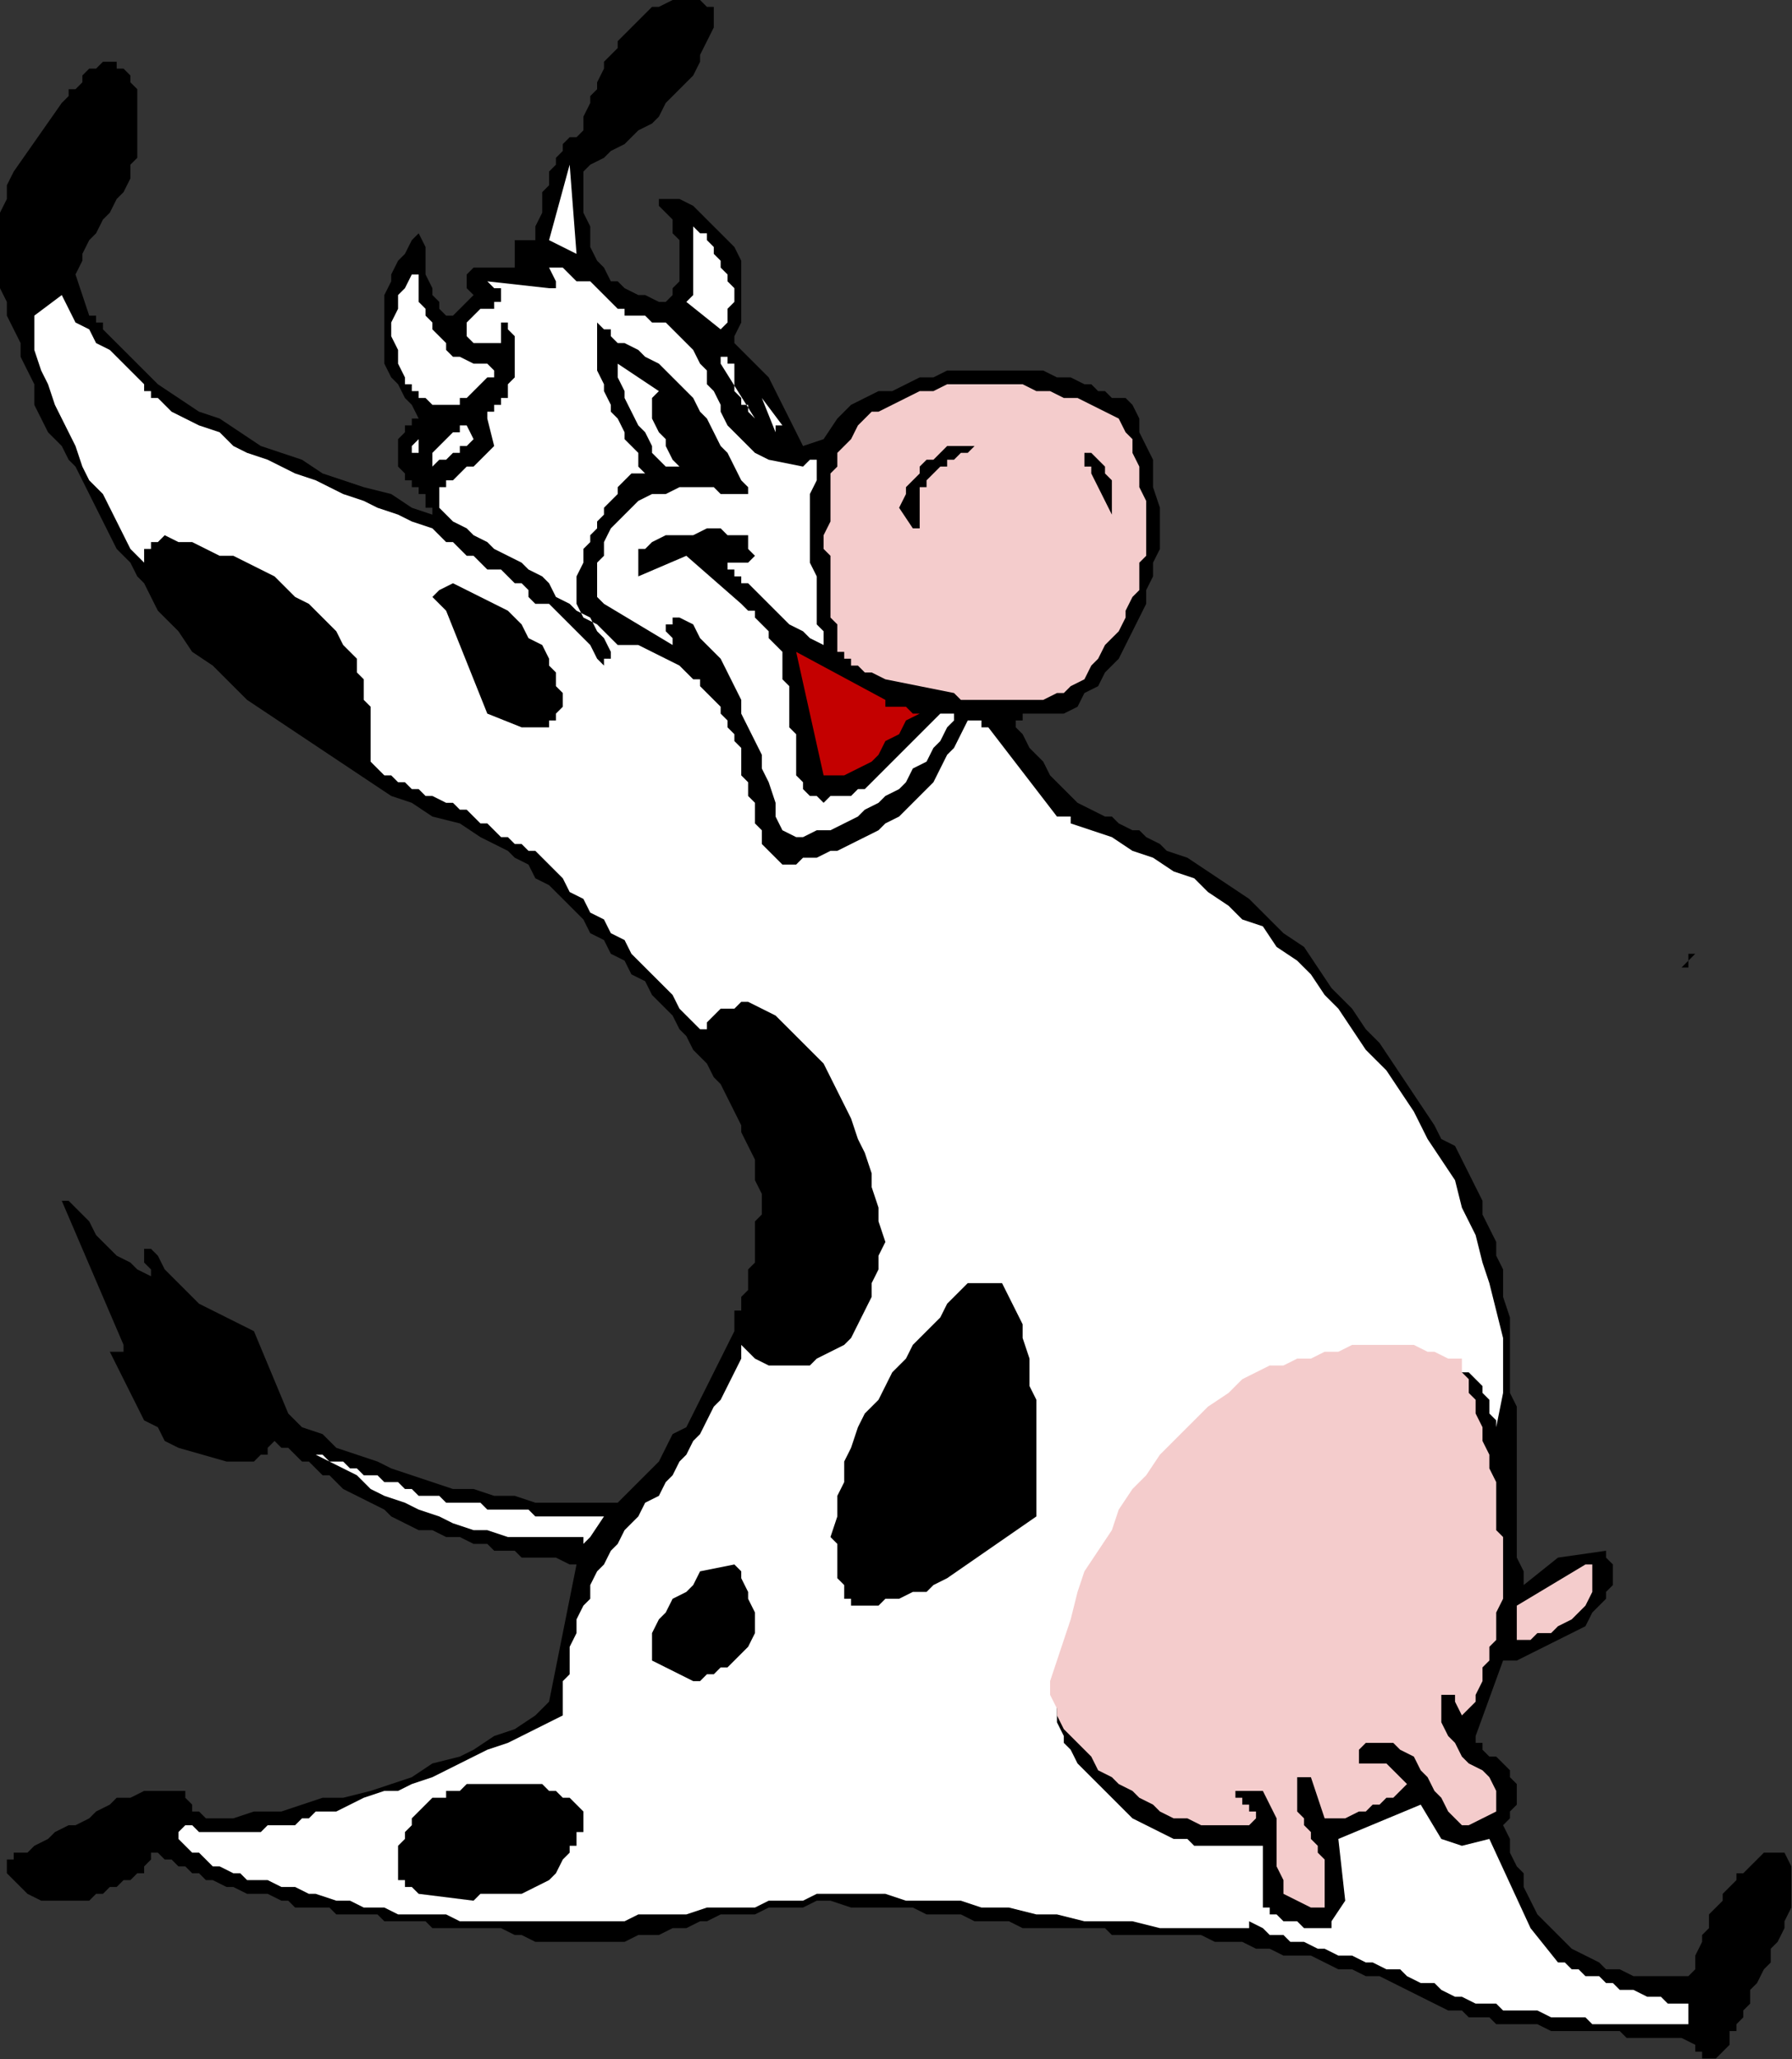 <?xml version="1.0" encoding="UTF-8" standalone="no"?>
<svg
   xmlns:dc="http://purl.org/dc/elements/1.1/"
   xmlns:cc="http://creativecommons.org/ns#"
   xmlns:rdf="http://www.w3.org/1999/02/22-rdf-syntax-ns#"
   xmlns:svg="http://www.w3.org/2000/svg"
   xmlns="http://www.w3.org/2000/svg"
   xmlns:sodipodi="http://sodipodi.sourceforge.net/DTD/sodipodi-0.dtd"
   xmlns:inkscape="http://www.inkscape.org/namespaces/inkscape"
   version="1.0"
   width="69.088mm"
   height="79.375mm"
   id="svg73"
   sodipodi:docname="FSA05412.WMF">
  <rect width="100%" height="100%" fill="#333333" stroke="none"/>
  <sodipodi:namedview
     pagecolor="#ffffff"
     bordercolor="#666666"
     borderopacity="1"
     objecttolerance="10"
     gridtolerance="10"
     guidetolerance="10"
     inkscape:pageopacity="0"
     inkscape:pageshadow="2"
     inkscape:window-width="640"
     inkscape:window-height="480"
     id="namedview75" />
  <defs
     id="defs3">
    <pattern
       id="WMFhbasepattern"
       patternUnits="userSpaceOnUse"
       width="6"
       height="6"
       x="0"
       y="0" />
  </defs>
  <path
     style="fill:#000000;fill-rule:evenodd;fill-opacity:1;stroke:none;"
     d="  M 250.023,299.904   L 251.023,298.904   L 251.023,298.904   L 252.023,297.905   L 252.023,296.905   L 252.023,295.905   L 253.023,295.905   L 253.023,294.906   L 254.023,293.906   L 254.023,292.906   L 255.023,291.907   L 255.023,289.907   L 256.024,288.908   L 257.024,286.908   L 258.024,285.908   L 258.024,283.909   L 259.024,282.909   L 260.024,280.91   L 260.024,279.91   L 261.024,277.911   L 261.024,276.911   L 261.024,274.912   L 261.024,272.913   L 261.024,271.913   L 260.024,269.914   L 260.024,269.914   L 259.024,269.914   L 259.024,269.914   L 258.024,269.914   L 258.024,269.914   L 257.024,269.914   L 257.024,269.914   L 256.024,270.913   L 255.023,271.913   L 254.023,272.913   L 253.023,272.913   L 253.023,273.912   L 252.023,274.912   L 251.023,275.912   L 251.023,276.911   L 250.023,277.911   L 249.023,278.911   L 249.023,279.91   L 249.023,280.91   L 248.023,281.91   L 248.023,282.909   L 247.023,284.909   L 247.023,285.908   L 247.023,286.908   L 246.023,287.908   L 245.023,287.908   L 244.022,287.908   L 243.022,287.908   L 242.022,287.908   L 241.022,287.908   L 239.022,287.908   L 238.022,287.908   L 236.022,286.908   L 234.022,286.908   L 233.021,285.908   L 231.021,284.909   L 229.021,283.909   L 228.021,282.909   L 227.021,281.91   L 225.021,279.91   L 224.021,278.911   L 223.021,276.911   L 222.02,274.912   L 222.02,272.913   L 221.02,271.913   L 220.02,269.914   L 220.02,267.914   L 219.02,265.915   L 220.02,264.915   L 220.02,263.916   L 220.02,263.916   L 221.02,262.916   L 221.02,261.916   L 221.02,260.916   L 221.02,259.917   L 220.02,258.917   L 220.02,257.917   L 219.02,256.918   L 218.02,255.918   L 217.02,255.918   L 216.02,254.918   L 216.02,253.919   L 215.02,253.919   L 215.02,252.919   L 219.02,241.923   L 221.02,241.923   L 223.021,240.923   L 225.021,239.923   L 227.021,238.924   L 229.021,237.924   L 231.021,236.924   L 232.021,234.925   L 234.022,232.925   L 234.022,231.926   L 235.022,230.926   L 235.022,229.926   L 235.022,228.927   L 235.022,227.927   L 234.022,226.927   L 234.022,226.927   L 234.022,225.928   L 227.021,226.927   L 222.02,230.926   L 222.02,228.927   L 221.02,226.927   L 221.02,224.928   L 221.02,222.929   L 221.02,220.929   L 221.02,217.93   L 221.02,215.931   L 221.02,213.932   L 221.02,211.932   L 221.02,208.933   L 221.02,206.934   L 221.02,204.934   L 220.02,202.935   L 220.02,199.936   L 220.02,197.937   L 220.02,195.937   L 220.02,193.938   L 220.02,191.939   L 219.02,188.94   L 219.02,186.94   L 219.02,184.941   L 218.02,182.941   L 218.02,180.942   L 217.02,178.943   L 216.02,176.943   L 216.02,174.944   L 215.02,172.945   L 214.02,170.945   L 213.02,168.946   L 212.019,166.947   L 210.019,165.947   L 209.019,163.948   L 207.019,160.948   L 205.019,157.949   L 203.019,154.95   L 201.018,151.951   L 199.018,149.952   L 197.018,146.953   L 194.018,143.954   L 192.018,140.955   L 190.017,137.956   L 187.017,135.956   L 184.017,132.957   L 182.017,130.958   L 179.016,128.959   L 176.016,126.959   L 173.016,124.96   L 170.016,123.96   L 169.016,122.961   L 167.015,121.961   L 166.015,120.961   L 165.015,120.961   L 163.015,119.962   L 162.015,118.962   L 161.015,118.962   L 159.015,117.962   L 157.014,116.963   L 156.014,115.963   L 154.014,113.964   L 153.014,112.964   L 152.014,110.964   L 150.014,108.965   L 149.014,106.966   L 148.014,105.966   L 148.014,104.966   L 148.014,104.966   L 149.014,104.966   L 149.014,103.967   L 150.014,103.967   L 151.014,103.967   L 152.014,103.967   L 152.014,103.967   L 155.014,103.967   L 157.014,102.967   L 158.015,100.968   L 160.015,99.968   L 161.015,97.969   L 163.015,95.969   L 164.015,93.97   L 165.015,91.971   L 166.015,89.971   L 167.015,87.972   L 167.015,85.972   L 168.015,83.973   L 168.015,81.974   L 169.016,79.974   L 169.016,77.975   L 169.016,75.976   L 169.016,73.976   L 168.015,70.977   L 168.015,68.978   L 168.015,66.979   L 167.015,64.979   L 166.015,62.98   L 166.015,60.98   L 165.015,58.981   L 164.015,57.981   L 163.015,57.981   L 162.015,57.981   L 161.015,56.982   L 160.015,56.982   L 159.015,55.982   L 158.015,55.982   L 156.014,54.982   L 154.014,54.982   L 152.014,53.983   L 150.014,53.983   L 147.014,53.983   L 145.013,53.983   L 143.013,53.983   L 140.013,53.983   L 138.013,53.983   L 136.013,54.982   L 134.012,54.982   L 132.012,55.982   L 130.012,56.982   L 128.012,56.982   L 126.012,57.981   L 124.011,58.981   L 122.011,60.98   L 120.011,63.98   L 117.011,64.979   L 116.011,62.98   L 115.011,60.98   L 114.01,58.981   L 113.01,56.982   L 112.01,54.982   L 110.01,52.983   L 109.01,51.983   L 107.01,49.984   L 107.01,48.984   L 108.01,46.985   L 108.01,45.985   L 108.01,43.986   L 108.01,42.986   L 108.01,40.987   L 108.01,38.988   L 108.01,37.988   L 107.01,35.988   L 106.01,34.989   L 105.01,33.989   L 103.009,31.99   L 102.009,30.99   L 101.009,29.99   L 99.009,28.991   L 98.009,28.991   L 98.009,28.991   L 97.009,28.991   L 97.009,28.991   L 96.009,28.991   L 96.009,28.991   L 96.009,28.991   L 96.009,28.991   L 96.009,29.99   L 97.009,30.99   L 98.009,31.99   L 98.009,33.989   L 99.009,34.989   L 99.009,36.988   L 99.009,37.988   L 99.009,39.987   L 99.009,40.987   L 98.009,41.987   L 98.009,42.986   L 98.009,42.986   L 97.009,43.986   L 96.009,43.986   L 94.009,42.986   L 93.009,42.986   L 91.008,41.987   L 90.008,40.987   L 89.008,40.987   L 88.008,38.988   L 87.008,37.988   L 86.008,35.988   L 86.008,34.989   L 86.008,32.989   L 85.008,30.99   L 85.008,29.99   L 85.008,27.991   L 85.008,26.991   L 85.008,24.992   L 86.008,23.992   L 88.008,22.993   L 89.008,21.993   L 91.008,20.993   L 92.008,19.994   L 93.009,18.994   L 95.009,17.994   L 96.009,16.995   L 97.009,14.995   L 98.009,13.996   L 100.009,11.996   L 101.009,10.996   L 102.009,8.997   L 102.009,7.997   L 103.009,5.998   L 104.01,3.999   L 104.01,2.999   L 104.01,2.999   L 104.01,1.999   L 104.01,1   L 103.009,1   L 102.009,0   L 101.009,0   L 100.009,0   L 99.009,0   L 98.009,0   L 96.009,1   L 95.009,1   L 94.009,1.999   L 93.009,2.999   L 92.008,3.999   L 91.008,4.998   L 90.008,5.998   L 90.008,6.998   L 89.008,7.997   L 88.008,8.997   L 88.008,9.997   L 87.008,11.996   L 87.008,12.996   L 86.008,13.996   L 86.008,14.995   L 85.008,16.995   L 85.008,17.994   L 85.008,18.994   L 84.008,19.994   L 83.008,19.994   L 82.008,20.993   L 82.008,21.993   L 81.007,22.993   L 81.007,23.992   L 80.007,24.992   L 80.007,25.992   L 80.007,26.991   L 79.007,27.991   L 79.007,28.991   L 79.007,29.99   L 79.007,30.99   L 78.007,32.989   L 78.007,33.989   L 78.007,34.989   L 75.007,34.989   L 75.007,34.989   L 75.007,35.988   L 75.007,36.988   L 75.007,37.988   L 75.007,37.988   L 75.007,38.988   L 74.007,38.988   L 74.007,38.988   L 73.007,38.988   L 73.007,38.988   L 72.007,38.988   L 71.007,38.988   L 70.006,38.988   L 70.006,38.988   L 69.006,38.988   L 69.006,38.988   L 68.006,39.987   L 68.006,39.987   L 68.006,39.987   L 68.006,40.987   L 68.006,40.987   L 68.006,41.987   L 68.006,41.987   L 69.006,42.986   L 68.006,43.986   L 68.006,43.986   L 68.006,43.986   L 67.006,44.986   L 67.006,44.986   L 66.006,45.985   L 65.006,45.985   L 65.006,45.985   L 64.006,44.986   L 64.006,43.986   L 63.006,42.986   L 63.006,41.987   L 62.006,39.987   L 62.006,38.988   L 62.006,37.988   L 62.006,35.988   L 61.006,33.989   L 60.006,34.989   L 59.005,36.988   L 58.005,37.988   L 57.005,39.987   L 57.005,40.987   L 56.005,42.986   L 56.005,44.986   L 56.005,46.985   L 56.005,48.984   L 56.005,50.984   L 56.005,52.983   L 57.005,54.982   L 58.005,55.982   L 59.005,57.981   L 60.006,58.981   L 61.006,60.98   L 60.006,60.98   L 60.006,61.98   L 59.005,61.98   L 59.005,62.98   L 58.005,63.98   L 58.005,64.979   L 58.005,64.979   L 58.005,66.979   L 58.005,66.979   L 58.005,67.978   L 59.005,68.978   L 59.005,69.978   L 60.006,69.978   L 60.006,70.977   L 61.006,70.977   L 61.006,71.977   L 61.006,71.977   L 62.006,71.977   L 62.006,72.977   L 62.006,72.977   L 62.006,72.977   L 62.006,73.976   L 63.006,73.976   L 63.006,74.976   L 60.006,73.976   L 57.005,71.977   L 53.005,70.977   L 50.005,69.978   L 47.004,68.978   L 44.004,66.979   L 41.004,65.979   L 38.003,64.979   L 35.003,62.98   L 32.003,60.98   L 29.003,59.981   L 26.002,57.981   L 23.002,55.982   L 21.002,53.983   L 18.002,50.984   L 16.001,48.984   L 15.001,47.985   L 15.001,47.985   L 15.001,46.985   L 15.001,46.985   L 14.001,46.985   L 14.001,45.985   L 14.001,45.985   L 13.001,45.985   L 11.001,39.987   L 12.001,37.988   L 12.001,36.988   L 13.001,34.989   L 14.001,33.989   L 15.001,31.99   L 16.001,30.99   L 17.002,28.991   L 18.002,27.991   L 19.002,25.992   L 19.002,23.992   L 20.002,22.993   L 20.002,20.993   L 20.002,18.994   L 20.002,16.995   L 20.002,14.995   L 20.002,12.996   L 20.002,12.996   L 19.002,11.996   L 19.002,11.996   L 19.002,10.996   L 19.002,10.996   L 18.002,9.997   L 18.002,9.997   L 17.002,9.997   L 17.002,8.997   L 16.001,8.997   L 15.001,8.997   L 15.001,8.997   L 14.001,9.997   L 13.001,9.997   L 12.001,10.996   L 12.001,11.996   L 11.001,12.996   L 10.001,12.996   L 10.001,13.996   L 9.001,14.995   L 2,24.992   L 1,26.991   L 1,28.991   L 0,30.99   L 0,32.989   L 0,34.989   L 0,37.988   L 0,39.987   L 0,41.987   L 1,43.986   L 1,45.985   L 2,47.985   L 3,49.984   L 3,51.983   L 4,53.983   L 5,55.982   L 5,58.981   L 6.001,60.98   L 7.001,62.98   L 9.001,64.979   L 10.001,66.979   L 11.001,67.978   L 12.001,69.978   L 13.001,71.977   L 14.001,73.976   L 15.001,75.976   L 16.001,77.975   L 17.002,79.974   L 19.002,81.974   L 20.002,83.973   L 21.002,84.973   L 22.002,86.972   L 23.002,88.972   L 26.002,91.971   L 28.003,94.97   L 31.003,96.969   L 34.003,99.968   L 36.003,101.967   L 39.004,103.967   L 42.004,105.966   L 45.004,107.965   L 48.004,109.965   L 51.005,111.964   L 54.005,113.964   L 57.005,115.963   L 60.006,116.963   L 63.006,118.962   L 67.006,119.962   L 70.006,121.961   L 72.007,122.961   L 74.007,123.96   L 75.007,124.96   L 77.007,125.96   L 78.007,127.959   L 80.007,128.959   L 82.008,130.958   L 83.008,131.958   L 85.008,133.957   L 86.008,135.956   L 88.008,136.956   L 89.008,138.956   L 91.008,139.955   L 92.008,141.955   L 94.009,142.954   L 95.009,144.954   L 96.009,145.953   L 98.009,147.953   L 99.009,149.952   L 100.009,150.952   L 101.009,152.951   L 103.009,154.95   L 104.01,156.95   L 105.01,157.949   L 106.01,159.949   L 107.01,161.948   L 108.01,163.948   L 108.01,164.947   L 109.01,166.947   L 110.01,168.946   L 110.01,171.945   L 111.01,173.944   L 111.01,174.944   L 111.01,175.944   L 111.01,176.943   L 110.01,177.943   L 110.01,178.943   L 110.01,179.942   L 110.01,180.942   L 110.01,181.942   L 110.01,182.941   L 110.01,183.941   L 109.01,184.941   L 109.01,185.94   L 109.01,186.94   L 109.01,187.94   L 108.01,188.94   L 108.01,189.939   L 108.01,190.939   L 108.01,190.939   L 107.01,190.939   L 107.01,190.939   L 107.01,193.938   L 100.009,207.933   L 98.009,208.933   L 97.009,210.932   L 96.009,212.932   L 95.009,213.932   L 93.009,215.931   L 91.008,217.93   L 90.008,218.93   L 87.008,218.93   L 84.008,218.93   L 81.007,218.93   L 78.007,218.93   L 75.007,217.93   L 72.007,217.93   L 69.006,216.931   L 66.006,216.931   L 63.006,215.931   L 60.006,214.931   L 57.005,213.932   L 55.005,212.932   L 52.005,211.932   L 49.005,210.932   L 47.004,208.933   L 44.004,207.933   L 42.004,205.934   L 37.003,193.938   L 35.003,192.938   L 33.003,191.939   L 31.003,190.939   L 29.003,189.939   L 27.002,187.94   L 26.002,186.94   L 24.002,184.941   L 23.002,182.941   L 23.002,182.941   L 22.002,181.942   L 22.002,181.942   L 22.002,181.942   L 21.002,181.942   L 21.002,182.941   L 21.002,182.941   L 21.002,183.941   L 21.002,183.941   L 22.002,184.941   L 22.002,184.941   L 22.002,185.94   L 20.002,184.941   L 19.002,183.941   L 17.002,182.941   L 15.001,180.942   L 14.001,179.942   L 13.001,177.943   L 11.001,175.944   L 10.001,174.944   L 10.001,174.944   L 9.001,174.944   L 9.001,174.944   L 9.001,174.944   L 18.002,195.937   L 18.002,195.937   L 18.002,196.937   L 17.002,196.937   L 16.001,196.937   L 17.002,198.936   L 18.002,200.936   L 19.002,202.935   L 20.002,204.934   L 21.002,206.934   L 23.002,207.933   L 24.002,209.933   L 26.002,210.932   L 33.003,212.932   L 37.003,212.932   L 38.003,211.932   L 39.004,211.932   L 39.004,210.932   L 40.004,209.933   L 41.004,210.932   L 42.004,210.932   L 43.004,211.932   L 44.004,212.932   L 45.004,212.932   L 46.004,213.932   L 47.004,214.931   L 48.004,214.931   L 50.005,216.931   L 52.005,217.93   L 54.005,218.93   L 56.005,219.93   L 57.005,220.929   L 59.005,221.929   L 61.006,222.929   L 63.006,222.929   L 65.006,223.928   L 66.006,223.928   L 67.006,223.928   L 69.006,224.928   L 70.006,224.928   L 71.007,224.928   L 72.007,225.928   L 74.007,225.928   L 75.007,225.928   L 76.007,226.927   L 77.007,226.927   L 79.007,226.927   L 80.007,226.927   L 81.007,226.927   L 83.008,227.927   L 84.008,227.927   L 80.007,247.921   L 78.007,249.92   L 75.007,251.919   L 72.007,252.919   L 69.006,254.918   L 67.006,255.918   L 63.006,256.918   L 60.006,258.917   L 57.005,259.917   L 54.005,260.916   L 50.005,261.916   L 47.004,261.916   L 44.004,262.916   L 41.004,263.916   L 37.003,263.916   L 34.003,264.915   L 31.003,264.915   L 30.003,264.915   L 29.003,263.916   L 29.003,263.916   L 28.003,263.916   L 28.003,263.916   L 28.003,262.916   L 28.003,262.916   L 28.003,262.916   L 27.002,261.916   L 27.002,261.916   L 27.002,260.916   L 27.002,260.916   L 25.002,260.916   L 24.002,260.916   L 22.002,260.916   L 21.002,260.916   L 19.002,261.916   L 17.002,261.916   L 16.001,262.916   L 14.001,263.916   L 13.001,264.915   L 11.001,265.915   L 10.001,265.915   L 8.001,266.915   L 7.001,267.914   L 5,268.914   L 4,269.914   L 2,269.914   L 2,270.913   L 1,270.913   L 1,271.913   L 1,272.913   L 2,273.912   L 3,274.912   L 4,275.912   L 6.001,276.911   L 7.001,276.911   L 9.001,276.911   L 11.001,276.911   L 13.001,276.911   L 14.001,275.912   L 15.001,275.912   L 16.001,274.912   L 17.002,274.912   L 18.002,273.912   L 19.002,273.912   L 20.002,272.913   L 21.002,272.913   L 21.002,271.913   L 21.002,271.913   L 22.002,270.913   L 22.002,270.913   L 22.002,270.913   L 22.002,269.914   L 23.002,269.914   L 23.002,269.914   L 24.002,270.913   L 25.002,270.913   L 26.002,271.913   L 27.002,271.913   L 28.003,272.913   L 29.003,272.913   L 30.003,273.912   L 31.003,273.912   L 33.003,274.912   L 34.003,274.912   L 36.003,275.912   L 38.003,275.912   L 39.004,275.912   L 41.004,276.911   L 42.004,276.911   L 43.004,277.911   L 45.004,277.911   L 46.004,277.911   L 47.004,277.911   L 48.004,277.911   L 49.005,278.911   L 51.005,278.911   L 52.005,278.911   L 53.005,278.911   L 54.005,278.911   L 55.005,278.911   L 56.005,279.91   L 57.005,279.91   L 58.005,279.91   L 60.006,279.91   L 60.006,279.91   L 62.006,279.91   L 63.006,280.91   L 65.006,280.91   L 67.006,280.91   L 69.006,280.91   L 71.007,280.91   L 73.007,280.91   L 75.007,281.91   L 76.007,281.91   L 78.007,282.909   L 80.007,282.909   L 82.008,282.909   L 84.008,282.909   L 85.008,282.909   L 87.008,282.909   L 89.008,282.909   L 91.008,282.909   L 93.009,281.91   L 94.009,281.91   L 96.009,281.91   L 98.009,280.91   L 100.009,280.91   L 102.009,279.91   L 103.009,279.91   L 105.01,278.911   L 107.01,278.911   L 109.01,278.911   L 110.01,278.911   L 112.01,277.911   L 114.01,277.911   L 115.011,277.911   L 117.011,277.911   L 119.011,276.911   L 121.011,276.911   L 124.011,277.911   L 126.012,277.911   L 128.012,277.911   L 131.012,277.911   L 133.012,277.911   L 135.012,278.911   L 138.013,278.911   L 140.013,278.911   L 142.013,279.91   L 145.013,279.91   L 147.014,279.91   L 149.014,280.91   L 152.014,280.91   L 154.014,280.91   L 156.014,280.91   L 158.015,280.91   L 159.015,280.91   L 161.015,280.91   L 162.015,281.91   L 164.015,281.91   L 165.015,281.91   L 167.015,281.91   L 168.015,281.91   L 169.016,281.91   L 171.016,281.91   L 172.016,281.91   L 174.016,281.91   L 175.016,281.91   L 177.016,282.909   L 178.016,282.909   L 179.016,282.909   L 181.017,282.909   L 183.017,283.909   L 185.017,283.909   L 187.017,284.909   L 189.017,284.909   L 191.018,284.909   L 193.018,285.908   L 195.018,286.908   L 197.018,286.908   L 199.018,287.908   L 201.018,287.908   L 203.019,288.908   L 205.019,289.907   L 207.019,290.907   L 209.019,291.907   L 211.019,292.906   L 212.019,292.906   L 213.02,292.906   L 214.02,293.906   L 216.02,293.906   L 217.02,293.906   L 218.02,294.906   L 219.02,294.906   L 221.02,294.906   L 222.02,294.906   L 224.021,294.906   L 226.021,295.905   L 227.021,295.905   L 229.021,295.905   L 231.021,295.905   L 232.021,295.905   L 234.022,295.905   L 236.022,295.905   L 237.022,296.905   L 239.022,296.905   L 240.022,296.905   L 242.022,296.905   L 244.022,296.905   L 245.023,296.905   L 247.023,297.905   L 247.023,297.905   L 247.023,297.905   L 247.023,298.904   L 248.023,298.904   L 248.023,299.904   L 248.023,299.904   L 248.023,299.904   L 249.023,299.904   L 249.023,299.904   L 250.023,299.904   L 250.023,299.904   L 250.023,299.904  z "
     id="path5" />
  <path
     style="fill:#000000;fill-rule:evenodd;fill-opacity:1;stroke:none;"
     d="  M 249.023,296.905   L 250.023,296.905   L 250.023,295.905   L 250.023,295.905   L 250.023,295.905   L 251.023,294.906   L 252.023,293.906   L 252.023,291.907   L 253.023,290.907   L 254.023,289.907   L 254.023,287.908   L 255.023,286.908   L 256.024,285.908   L 256.024,283.909   L 257.024,282.909   L 257.024,280.91   L 258.024,279.91   L 258.024,277.911   L 259.024,276.911   L 259.024,274.912   L 259.024,273.912   L 259.024,273.912   L 258.024,272.913   L 258.024,272.913   L 257.024,272.913   L 256.024,274.912   L 254.023,275.912   L 253.023,277.911   L 252.023,279.91   L 251.023,281.91   L 250.023,283.909   L 249.023,285.908   L 248.023,287.908   L 248.023,289.907   L 248.023,290.907   L 248.023,291.907   L 248.023,292.906   L 249.023,293.906   L 249.023,294.906   L 249.023,294.906   L 249.023,295.905   L 249.023,295.905   L 249.023,295.905   L 249.023,296.905   L 249.023,296.905  z "
     id="path7" />
  <path
     style="fill:#ffffff;fill-rule:evenodd;fill-opacity:1;stroke:none;"
     d="  M 234.022,294.906   L 246.023,294.906   L 246.023,294.906   L 246.023,293.906   L 246.023,293.906   L 246.023,293.906   L 246.023,292.906   L 246.023,292.906   L 246.023,291.907   L 246.023,291.907   L 244.022,291.907   L 243.022,291.907   L 242.022,290.907   L 241.022,290.907   L 240.022,290.907   L 238.022,289.907   L 237.022,289.907   L 236.022,289.907   L 235.022,288.908   L 234.022,288.908   L 233.021,287.908   L 231.021,287.908   L 230.021,286.908   L 229.021,286.908   L 228.021,285.908   L 227.021,285.908   L 223.021,280.91   L 217.02,267.914   L 213.02,268.914   L 210.019,267.914   L 207.019,262.916   L 195.018,267.914   L 196.018,276.911   L 194.018,279.91   L 194.018,280.91   L 193.018,280.91   L 192.018,280.91   L 191.018,280.91   L 190.017,280.91   L 189.017,279.91   L 188.017,279.91   L 187.017,279.91   L 186.017,278.911   L 186.017,278.911   L 185.017,278.911   L 185.017,277.911   L 185.017,277.911   L 184.017,277.911   L 184.017,276.911   L 184.017,276.911   L 184.017,268.914   L 182.017,268.914   L 181.017,268.914   L 179.016,268.914   L 177.016,268.914   L 176.016,268.914   L 174.016,268.914   L 173.016,267.914   L 171.016,267.914   L 169.016,266.915   L 167.015,265.915   L 165.015,264.915   L 164.015,263.916   L 162.015,261.916   L 161.015,260.916   L 159.015,258.917   L 158.015,257.917   L 157.014,256.918   L 156.014,254.918   L 155.014,253.919   L 155.014,252.919   L 154.014,250.92   L 154.014,249.92   L 154.014,247.921   L 154.014,246.921   L 154.014,244.922   L 155.014,243.922   L 155.014,241.923   L 156.014,240.923   L 156.014,238.924   L 156.014,237.924   L 157.014,236.924   L 157.014,234.925   L 159.015,231.926   L 160.015,229.926   L 162.015,226.927   L 164.015,223.928   L 166.015,220.929   L 168.015,218.93   L 170.016,215.931   L 172.016,213.932   L 174.016,210.932   L 176.016,208.933   L 179.016,206.934   L 182.017,204.934   L 185.017,202.935   L 188.017,201.935   L 191.018,200.936   L 194.018,199.936   L 195.018,199.936   L 197.018,199.936   L 198.018,199.936   L 199.018,198.936   L 200.018,198.936   L 202.019,198.936   L 203.019,198.936   L 204.019,198.936   L 206.019,198.936   L 207.019,197.937   L 208.019,198.936   L 209.019,198.936   L 211.019,198.936   L 212.019,198.936   L 213.02,199.936   L 214.02,199.936   L 215.02,200.936   L 216.02,201.935   L 216.02,202.935   L 217.02,203.935   L 217.02,204.934   L 217.02,205.934   L 218.02,206.934   L 218.02,207.933   L 219.02,202.935   L 219.02,198.936   L 219.02,194.938   L 218.02,190.939   L 217.02,186.94   L 216.02,183.941   L 215.02,179.942   L 213.02,175.944   L 212.019,171.945   L 210.019,168.946   L 208.019,165.947   L 206.019,161.948   L 204.019,158.949   L 202.019,155.95   L 199.018,152.951   L 197.018,149.952   L 195.018,146.953   L 193.018,144.954   L 191.018,141.955   L 189.017,139.955   L 186.017,137.956   L 184.017,134.957   L 181.017,133.957   L 179.016,131.958   L 176.016,129.958   L 174.016,127.959   L 171.016,126.959   L 168.015,124.96   L 165.015,123.96   L 162.015,121.961   L 159.015,120.961   L 156.014,119.962   L 156.014,118.962   L 155.014,118.962   L 154.014,118.962   L 154.014,118.962   L 144.013,105.966   L 144.013,105.966   L 144.013,105.966   L 143.013,105.966   L 143.013,104.966   L 142.013,104.966   L 142.013,104.966   L 142.013,104.966   L 141.013,104.966   L 140.013,106.966   L 139.013,108.965   L 138.013,109.965   L 137.013,111.964   L 136.013,113.964   L 135.012,114.963   L 134.012,115.963   L 132.012,117.962   L 131.012,118.962   L 129.012,119.962   L 128.012,120.961   L 126.012,121.961   L 124.011,122.961   L 122.011,123.96   L 121.011,123.96   L 119.011,124.96   L 118.011,124.96   L 117.011,124.96   L 116.011,125.96   L 115.011,125.96   L 114.01,125.96   L 113.01,124.96   L 113.01,124.96   L 112.01,123.96   L 111.01,122.961   L 111.01,120.961   L 110.01,119.962   L 110.01,117.962   L 110.01,116.963   L 109.01,115.963   L 109.01,113.964   L 108.01,112.964   L 108.01,111.964   L 108.01,109.965   L 108.01,108.965   L 107.01,107.965   L 107.01,106.966   L 106.01,105.966   L 106.01,104.966   L 105.01,103.967   L 105.01,102.967   L 104.01,101.967   L 103.009,100.968   L 102.009,99.968   L 102.009,98.968   L 101.009,98.968   L 100.009,97.969   L 99.009,96.969   L 97.009,95.969   L 95.009,94.97   L 93.009,93.97   L 90.008,93.97   L 89.008,92.97   L 87.008,90.971   L 85.008,89.971   L 84.008,87.972   L 84.008,85.972   L 84.008,84.973   L 84.008,83.973   L 85.008,81.974   L 85.008,80.974   L 85.008,79.974   L 86.008,78.975   L 86.008,77.975   L 87.008,76.975   L 87.008,75.976   L 88.008,74.976   L 88.008,73.976   L 89.008,72.977   L 90.008,71.977   L 90.008,70.977   L 91.008,69.978   L 91.008,69.978   L 92.008,68.978   L 92.008,68.978   L 92.008,68.978   L 93.009,68.978   L 93.009,68.978   L 94.009,68.978   L 94.009,68.978   L 93.009,67.978   L 93.009,65.979   L 92.008,64.979   L 91.008,63.98   L 91.008,62.98   L 90.008,60.98   L 89.008,59.981   L 89.008,58.981   L 88.008,56.982   L 88.008,55.982   L 87.008,53.983   L 87.008,52.983   L 87.008,51.983   L 87.008,49.984   L 87.008,48.984   L 87.008,46.985   L 88.008,47.985   L 89.008,47.985   L 89.008,48.984   L 90.008,49.984   L 91.008,49.984   L 93.009,50.984   L 94.009,51.983   L 96.009,52.983   L 97.009,53.983   L 99.009,55.982   L 100.009,56.982   L 101.009,57.981   L 102.009,59.981   L 103.009,60.98   L 104.01,62.98   L 105.01,64.979   L 106.01,65.979   L 107.01,67.978   L 108.01,69.978   L 109.01,70.977   L 109.01,71.977   L 109.01,71.977   L 109.01,71.977   L 108.01,71.977   L 107.01,71.977   L 106.01,71.977   L 105.01,71.977   L 104.01,70.977   L 103.009,70.977   L 102.009,70.977   L 101.009,70.977   L 99.009,70.977   L 97.009,71.977   L 95.009,71.977   L 93.009,72.977   L 92.008,73.976   L 90.008,75.976   L 89.008,76.975   L 88.008,78.975   L 88.008,80.974   L 87.008,81.974   L 87.008,81.974   L 87.008,82.973   L 87.008,83.973   L 87.008,84.973   L 87.008,85.972   L 87.008,86.972   L 88.008,87.972   L 98.009,93.97   L 98.009,92.97   L 98.009,92.97   L 98.009,92.97   L 97.009,91.971   L 97.009,91.971   L 97.009,90.971   L 98.009,90.971   L 98.009,89.971   L 98.009,89.971   L 98.009,89.971   L 99.009,89.971   L 99.009,89.971   L 101.009,90.971   L 102.009,92.97   L 103.009,93.97   L 105.01,95.969   L 106.01,97.969   L 107.01,99.968   L 108.01,101.967   L 108.01,103.967   L 109.01,105.966   L 110.01,107.965   L 111.01,109.965   L 111.01,111.964   L 112.01,113.964   L 113.01,116.963   L 113.01,118.962   L 114.01,120.961   L 116.011,121.961   L 117.011,121.961   L 119.011,120.961   L 121.011,120.961   L 123.011,119.962   L 125.011,118.962   L 126.012,117.962   L 128.012,116.963   L 129.012,115.963   L 131.012,114.963   L 132.012,113.964   L 133.012,111.964   L 135.012,110.964   L 136.013,108.965   L 137.013,107.965   L 138.013,105.966   L 139.013,104.966   L 139.013,103.967   L 138.013,103.967   L 138.013,103.967   L 137.013,103.967   L 136.013,104.966   L 135.012,105.966   L 134.012,106.966   L 133.012,107.965   L 132.012,108.965   L 131.012,109.965   L 130.012,110.964   L 129.012,111.964   L 128.012,112.964   L 127.012,113.964   L 126.012,114.963   L 125.011,114.963   L 124.011,115.963   L 123.011,115.963   L 121.011,115.963   L 120.011,116.963   L 119.011,115.963   L 119.011,115.963   L 118.011,115.963   L 118.011,115.963   L 117.011,114.963   L 117.011,114.963   L 117.011,113.964   L 117.011,113.964   L 116.011,112.964   L 116.011,111.964   L 116.011,109.965   L 116.011,108.965   L 116.011,107.965   L 116.011,106.966   L 115.011,105.966   L 115.011,104.966   L 115.011,102.967   L 115.011,101.967   L 115.011,100.968   L 115.011,99.968   L 114.01,98.968   L 114.01,97.969   L 114.01,95.969   L 114.01,94.97   L 113.01,93.97   L 112.01,92.97   L 112.01,91.971   L 111.01,90.971   L 110.01,89.971   L 110.01,88.972   L 109.01,88.972   L 108.01,87.972   L 100.009,80.974   L 93.009,83.973   L 93.009,82.973   L 93.009,82.973   L 93.009,81.974   L 93.009,81.974   L 93.009,80.974   L 93.009,79.974   L 94.009,79.974   L 94.009,79.974   L 95.009,78.975   L 97.009,77.975   L 99.009,77.975   L 101.009,77.975   L 103.009,76.975   L 105.01,76.975   L 106.01,77.975   L 108.01,77.975   L 109.01,77.975   L 109.01,78.975   L 109.01,78.975   L 109.01,79.974   L 109.01,79.974   L 109.01,79.974   L 109.01,79.974   L 110.01,80.974   L 110.01,80.974   L 110.01,80.974   L 110.01,80.974   L 109.01,81.974   L 106.01,81.974   L 106.01,81.974   L 106.01,82.973   L 107.01,82.973   L 107.01,82.973   L 107.01,83.973   L 108.01,83.973   L 108.01,84.973   L 109.01,84.973   L 110.01,85.972   L 112.01,87.972   L 113.01,88.972   L 114.01,89.971   L 115.011,90.971   L 117.011,91.971   L 118.011,92.97   L 120.011,93.97   L 120.011,91.971   L 119.011,90.971   L 119.011,88.972   L 119.011,86.972   L 119.011,85.972   L 119.011,83.973   L 118.011,81.974   L 118.011,80.974   L 118.011,78.975   L 118.011,76.975   L 118.011,74.976   L 118.011,73.976   L 118.011,71.977   L 119.011,69.978   L 119.011,68.978   L 119.011,66.979   L 119.011,66.979   L 118.011,66.979   L 118.011,66.979   L 117.011,67.978   L 112.01,66.979   L 110.01,65.979   L 109.01,64.979   L 108.01,63.98   L 107.01,62.98   L 106.01,61.98   L 105.01,59.981   L 105.01,58.981   L 104.01,56.982   L 103.009,55.982   L 103.009,53.983   L 102.009,52.983   L 101.009,50.984   L 100.009,49.984   L 99.009,48.984   L 98.009,47.985   L 97.009,46.985   L 96.009,46.985   L 95.009,46.985   L 94.009,45.985   L 93.009,45.985   L 92.008,45.985   L 91.008,45.985   L 91.008,44.986   L 90.008,44.986   L 89.008,43.986   L 88.008,42.986   L 87.008,41.987   L 86.008,40.987   L 84.008,40.987   L 83.008,39.987   L 82.008,38.988   L 80.007,38.988   L 81.007,40.987   L 81.007,41.987   L 81.007,41.987   L 80.007,41.987   L 80.007,41.987   L 71.007,40.987   L 71.007,40.987   L 72.007,41.987   L 72.007,41.987   L 73.007,41.987   L 73.007,42.986   L 73.007,42.986   L 73.007,43.986   L 73.007,43.986   L 72.007,43.986   L 72.007,44.986   L 72.007,44.986   L 72.007,44.986   L 70.006,44.986   L 69.006,45.985   L 69.006,45.985   L 69.006,45.985   L 68.006,46.985   L 68.006,46.985   L 68.006,47.985   L 68.006,47.985   L 68.006,48.984   L 68.006,48.984   L 69.006,49.984   L 69.006,49.984   L 70.006,49.984   L 71.007,49.984   L 71.007,49.984   L 72.007,49.984   L 73.007,49.984   L 73.007,47.985   L 73.007,46.985   L 73.007,46.985   L 73.007,46.985   L 74.007,46.985   L 74.007,47.985   L 75.007,48.984   L 75.007,49.984   L 75.007,50.984   L 75.007,52.983   L 75.007,53.983   L 75.007,54.982   L 74.007,55.982   L 74.007,56.982   L 74.007,57.981   L 73.007,57.981   L 73.007,58.981   L 72.007,58.981   L 72.007,59.981   L 71.007,59.981   L 71.007,60.98   L 72.007,64.979   L 71.007,65.979   L 71.007,65.979   L 70.006,66.979   L 69.006,67.978   L 68.006,67.978   L 67.006,68.978   L 66.006,69.978   L 65.006,69.978   L 65.006,69.978   L 65.006,70.977   L 64.006,70.977   L 64.006,71.977   L 64.006,71.977   L 64.006,72.977   L 64.006,73.976   L 64.006,73.976   L 65.006,74.976   L 65.006,74.976   L 66.006,75.976   L 66.006,75.976   L 68.006,76.975   L 69.006,77.975   L 71.007,78.975   L 72.007,79.974   L 74.007,80.974   L 76.007,81.974   L 77.007,82.973   L 79.007,83.973   L 80.007,84.973   L 81.007,86.972   L 83.008,87.972   L 84.008,88.972   L 86.008,89.971   L 87.008,91.971   L 88.008,92.97   L 89.008,94.97   L 89.008,95.969   L 89.008,95.969   L 88.008,95.969   L 88.008,96.969   L 87.008,95.969   L 86.008,93.97   L 85.008,92.97   L 84.008,91.971   L 83.008,90.971   L 81.007,88.972   L 80.007,87.972   L 78.007,87.972   L 77.007,86.972   L 77.007,85.972   L 76.007,84.973   L 75.007,84.973   L 74.007,83.973   L 73.007,82.973   L 72.007,82.973   L 71.007,82.973   L 70.006,81.974   L 69.006,80.974   L 68.006,80.974   L 67.006,79.974   L 66.006,78.975   L 65.006,78.975   L 64.006,77.975   L 63.006,76.975   L 60.006,75.976   L 58.005,74.976   L 55.005,73.976   L 53.005,72.977   L 50.005,71.977   L 48.004,70.977   L 46.004,69.978   L 43.004,68.978   L 41.004,67.978   L 39.004,66.979   L 36.003,65.979   L 34.003,64.979   L 32.003,62.98   L 29.003,61.98   L 27.002,60.98   L 25.002,59.981   L 24.002,58.981   L 24.002,58.981   L 23.002,57.981   L 22.002,57.981   L 22.002,56.982   L 21.002,56.982   L 21.002,55.982   L 20.002,54.982   L 19.002,53.983   L 17.002,51.983   L 16.001,50.984   L 14.001,49.984   L 13.001,47.985   L 11.001,46.985   L 10.001,44.986   L 9.001,42.986   L 5,45.985   L 5,48.984   L 5,50.984   L 6.001,53.983   L 7.001,55.982   L 8.001,58.981   L 9.001,60.98   L 10.001,62.98   L 11.001,64.979   L 12.001,67.978   L 13.001,69.978   L 15.001,71.977   L 16.001,73.976   L 17.002,75.976   L 18.002,77.975   L 19.002,79.974   L 21.002,81.974   L 21.002,81.974   L 21.002,80.974   L 21.002,79.974   L 22.002,79.974   L 22.002,78.975   L 22.002,78.975   L 23.002,78.975   L 24.002,77.975   L 26.002,78.975   L 28.003,78.975   L 30.003,79.974   L 32.003,80.974   L 34.003,80.974   L 36.003,81.974   L 38.003,82.973   L 40.004,83.973   L 41.004,84.973   L 43.004,86.972   L 45.004,87.972   L 46.004,88.972   L 48.004,90.971   L 49.005,91.971   L 50.005,93.97   L 52.005,95.969   L 52.005,96.969   L 52.005,97.969   L 53.005,98.968   L 53.005,99.968   L 53.005,100.968   L 53.005,101.967   L 54.005,102.967   L 54.005,103.967   L 54.005,104.966   L 54.005,105.966   L 54.005,105.966   L 54.005,106.966   L 54.005,107.965   L 54.005,108.965   L 54.005,109.965   L 54.005,110.964   L 55.005,111.964   L 56.005,112.964   L 57.005,112.964   L 58.005,113.964   L 59.005,113.964   L 60.006,114.963   L 61.006,114.963   L 62.006,115.963   L 63.006,115.963   L 65.006,116.963   L 66.006,116.963   L 67.006,117.962   L 68.006,117.962   L 69.006,118.962   L 70.006,119.962   L 71.007,119.962   L 72.007,120.961   L 73.007,121.961   L 74.007,121.961   L 75.007,122.961   L 76.007,122.961   L 77.007,123.96   L 78.007,123.96   L 79.007,124.96   L 80.007,125.96   L 82.008,127.959   L 83.008,129.958   L 85.008,130.958   L 86.008,132.957   L 88.008,133.957   L 89.008,135.956   L 91.008,136.956   L 92.008,138.956   L 94.009,140.955   L 95.009,141.955   L 97.009,143.954   L 98.009,144.954   L 99.009,146.953   L 101.009,148.952   L 102.009,149.952   L 103.009,149.952   L 103.009,148.952   L 104.01,147.953   L 105.01,146.953   L 107.01,146.953   L 108.01,145.953   L 109.01,145.953   L 111.01,146.953   L 113.01,147.953   L 115.011,149.952   L 116.011,150.952   L 118.011,152.951   L 120.011,154.95   L 121.011,156.95   L 122.011,158.949   L 123.011,160.948   L 124.011,162.948   L 125.011,165.947   L 126.012,167.946   L 127.012,170.945   L 127.012,172.945   L 128.012,175.944   L 128.012,177.943   L 129.012,180.942   L 128.012,182.941   L 128.012,184.941   L 127.012,186.94   L 127.012,188.94   L 126.012,190.939   L 125.011,192.938   L 124.011,194.938   L 123.011,195.937   L 119.011,197.937   L 118.011,198.936   L 117.011,198.936   L 115.011,198.936   L 114.01,198.936   L 113.01,198.936   L 112.01,198.936   L 110.01,197.937   L 109.01,196.937   L 109.01,196.937   L 109.01,196.937   L 109.01,196.937   L 108.01,195.937   L 108.01,197.937   L 107.01,199.936   L 106.01,201.935   L 105.01,203.935   L 104.01,204.934   L 103.009,206.934   L 102.009,208.933   L 101.009,209.933   L 100.009,211.932   L 99.009,212.932   L 98.009,214.931   L 97.009,215.931   L 96.009,217.93   L 94.009,218.93   L 93.009,220.929   L 92.008,221.929   L 91.008,222.929   L 90.008,224.928   L 89.008,225.928   L 88.008,227.927   L 87.008,228.927   L 86.008,230.926   L 86.008,232.925   L 85.008,233.925   L 84.008,235.924   L 84.008,237.924   L 83.008,239.923   L 83.008,241.923   L 83.008,243.922   L 82.008,244.922   L 82.008,246.921   L 82.008,248.92   L 82.008,248.92   L 82.008,249.92   L 82.008,249.92   L 82.008,249.92   L 80.007,250.92   L 78.007,251.919   L 76.007,252.919   L 74.007,253.919   L 71.007,254.918   L 69.006,255.918   L 67.006,256.918   L 65.006,257.917   L 63.006,258.917   L 60.006,259.917   L 58.005,260.916   L 56.005,260.916   L 53.005,261.916   L 51.005,262.916   L 49.005,263.916   L 46.004,263.916   L 45.004,264.915   L 44.004,264.915   L 43.004,265.915   L 41.004,265.915   L 40.004,265.915   L 39.004,265.915   L 38.003,266.915   L 37.003,266.915   L 35.003,266.915   L 34.003,266.915   L 33.003,266.915   L 32.003,266.915   L 31.003,266.915   L 29.003,266.915   L 28.003,265.915   L 27.002,265.915   L 27.002,265.915   L 26.002,266.915   L 26.002,266.915   L 26.002,267.914   L 27.002,268.914   L 28.003,269.914   L 29.003,269.914   L 30.003,270.913   L 31.003,271.913   L 32.003,271.913   L 34.003,272.913   L 35.003,272.913   L 36.003,273.912   L 38.003,273.912   L 39.004,273.912   L 41.004,274.912   L 42.004,274.912   L 43.004,274.912   L 45.004,275.912   L 46.004,275.912   L 49.005,276.911   L 51.005,276.911   L 53.005,277.911   L 56.005,277.911   L 58.005,278.911   L 60.006,278.911   L 63.006,278.911   L 65.006,278.911   L 67.006,279.91   L 70.006,279.91   L 72.007,279.91   L 75.007,279.91   L 77.007,279.91   L 79.007,279.91   L 82.008,279.91   L 84.008,279.91   L 86.008,279.91   L 89.008,279.91   L 91.008,279.91   L 93.009,278.911   L 96.009,278.911   L 98.009,278.911   L 100.009,278.911   L 103.009,277.911   L 105.01,277.911   L 107.01,277.911   L 110.01,277.911   L 112.01,276.911   L 114.01,276.911   L 117.011,276.911   L 119.011,275.912   L 121.011,275.912   L 125.011,275.912   L 129.012,275.912   L 132.012,276.911   L 136.013,276.911   L 140.013,276.911   L 143.013,277.911   L 147.014,277.911   L 151.014,278.911   L 154.014,278.911   L 158.015,279.91   L 162.015,279.91   L 165.015,279.91   L 169.016,280.91   L 173.016,280.91   L 176.016,280.91   L 180.017,280.91   L 181.017,280.91   L 181.017,280.91   L 182.017,280.91   L 182.017,279.91   L 184.017,280.91   L 185.017,281.91   L 187.017,281.91   L 188.017,282.909   L 190.017,282.909   L 192.018,283.909   L 193.018,283.909   L 195.018,284.909   L 197.018,284.909   L 199.018,285.908   L 200.018,285.908   L 202.019,286.908   L 204.019,286.908   L 205.019,287.908   L 207.019,288.908   L 209.019,288.908   L 210.019,289.907   L 212.019,290.907   L 213.02,290.907   L 215.02,291.907   L 216.02,291.907   L 218.02,291.907   L 219.02,292.906   L 221.02,292.906   L 223.021,292.906   L 224.021,292.906   L 226.021,293.906   L 227.021,293.906   L 229.021,293.906   L 231.021,293.906   L 232.021,294.906   L 234.022,294.906  z "
     id="path9" />
  <path
     style="fill:#f4cccc;fill-rule:evenodd;fill-opacity:1;stroke:none;"
     d="  M 191.018,277.911   L 192.018,277.911   L 192.018,277.911   L 192.018,277.911   L 193.018,277.911   L 193.018,276.911   L 193.018,275.912   L 193.018,273.912   L 193.018,272.913   L 193.018,271.913   L 193.018,270.913   L 192.018,269.914   L 192.018,268.914   L 191.018,267.914   L 191.018,266.915   L 190.017,265.915   L 190.017,264.915   L 189.017,263.916   L 189.017,262.916   L 189.017,261.916   L 189.017,260.916   L 189.017,259.917   L 189.017,258.917   L 190.017,258.917   L 190.017,258.917   L 191.018,258.917   L 191.018,258.917   L 191.018,258.917   L 191.018,258.917   L 193.018,264.915   L 194.018,264.915   L 195.018,264.915   L 196.018,264.915   L 198.018,263.916   L 199.018,263.916   L 200.018,262.916   L 201.018,262.916   L 202.019,261.916   L 203.019,261.916   L 204.019,260.916   L 204.019,260.916   L 205.019,259.917   L 205.019,259.917   L 204.019,258.917   L 204.019,258.917   L 203.019,257.917   L 203.019,257.917   L 202.019,256.918   L 201.018,256.918   L 201.018,256.918   L 200.018,256.918   L 200.018,256.918   L 200.018,256.918   L 199.018,256.918   L 199.018,256.918   L 198.018,256.918   L 198.018,255.918   L 198.018,255.918   L 198.018,255.918   L 198.018,255.918   L 198.018,254.918   L 198.018,254.918   L 198.018,254.918   L 199.018,253.919   L 199.018,253.919   L 200.018,253.919   L 201.018,253.919   L 201.018,253.919   L 202.019,253.919   L 203.019,253.919   L 204.019,254.918   L 206.019,255.918   L 207.019,257.917   L 208.019,258.917   L 209.019,260.916   L 210.019,261.916   L 211.019,263.916   L 212.019,264.915   L 213.02,265.915   L 213.02,265.915   L 213.02,265.915   L 214.02,265.915   L 218.02,263.916   L 218.02,262.916   L 218.02,262.916   L 218.02,262.916   L 218.02,261.916   L 218.02,261.916   L 218.02,260.916   L 218.02,260.916   L 218.02,260.916   L 217.02,258.917   L 216.02,257.917   L 214.02,256.918   L 213.02,255.918   L 212.019,253.919   L 211.019,252.919   L 210.019,250.92   L 210.019,248.92   L 210.019,248.92   L 210.019,247.921   L 210.019,247.921   L 210.019,247.921   L 210.019,246.921   L 211.019,246.921   L 211.019,246.921   L 211.019,246.921   L 212.019,246.921   L 212.019,246.921   L 212.019,246.921   L 212.019,247.921   L 213.02,249.92   L 214.02,248.92   L 215.02,247.921   L 215.02,246.921   L 216.02,244.922   L 216.02,242.922   L 217.02,241.923   L 217.02,239.923   L 218.02,238.924   L 218.02,236.924   L 218.02,234.925   L 219.02,232.925   L 219.02,231.926   L 219.02,229.926   L 219.02,227.927   L 219.02,225.928   L 219.02,223.928   L 218.02,222.929   L 218.02,220.929   L 218.02,218.93   L 218.02,216.931   L 218.02,215.931   L 217.02,213.932   L 217.02,211.932   L 216.02,209.933   L 216.02,208.933   L 216.02,207.933   L 215.02,205.934   L 215.02,203.935   L 214.02,202.935   L 214.02,200.936   L 213.02,199.936   L 213.02,197.937   L 211.019,197.937   L 209.019,196.937   L 208.019,196.937   L 206.019,195.937   L 203.019,195.937   L 201.018,195.937   L 199.018,195.937   L 197.018,195.937   L 195.018,196.937   L 193.018,196.937   L 191.018,197.937   L 189.017,197.937   L 187.017,198.936   L 185.017,198.936   L 183.017,199.936   L 181.017,200.936   L 179.016,202.935   L 176.016,204.934   L 174.016,206.934   L 172.016,208.933   L 169.016,211.932   L 167.015,214.931   L 165.015,216.931   L 163.015,219.93   L 162.015,222.929   L 160.015,225.928   L 158.015,228.927   L 157.014,231.926   L 156.014,235.924   L 155.014,238.924   L 154.014,241.923   L 153.014,244.922   L 153.014,246.921   L 154.014,248.92   L 154.014,249.92   L 155.014,251.919   L 156.014,252.919   L 158.015,254.918   L 159.015,255.918   L 160.015,257.917   L 162.015,258.917   L 163.015,259.917   L 165.015,260.916   L 166.015,261.916   L 168.015,262.916   L 169.016,263.916   L 171.016,264.915   L 172.016,264.915   L 173.016,264.915   L 175.016,265.915   L 176.016,265.915   L 178.016,265.915   L 179.016,265.915   L 180.017,265.915   L 182.017,265.915   L 183.017,264.915   L 183.017,264.915   L 183.017,263.916   L 182.017,263.916   L 182.017,262.916   L 182.017,262.916   L 181.017,262.916   L 181.017,261.916   L 180.017,261.916   L 180.017,261.916   L 180.017,261.916   L 180.017,260.916   L 180.017,260.916   L 181.017,260.916   L 181.017,260.916   L 182.017,260.916   L 182.017,260.916   L 183.017,260.916   L 183.017,260.916   L 184.017,260.916   L 184.017,260.916   L 185.017,262.916   L 186.017,264.915   L 186.017,265.915   L 186.017,267.914   L 186.017,269.914   L 186.017,271.913   L 187.017,273.912   L 187.017,275.912   L 191.018,277.911   L 191.018,277.911   L 191.018,277.911   L 191.018,277.911   L 191.018,277.911  z "
     id="path11" />
  <path
     style="fill:#000000;fill-rule:evenodd;fill-opacity:1;stroke:none;"
     d="  M 69.006,276.911   L 70.006,275.912   L 72.007,275.912   L 74.007,275.912   L 76.007,275.912   L 78.007,274.912   L 80.007,273.912   L 81.007,272.913   L 82.008,270.913   L 83.008,269.914   L 83.008,269.914   L 83.008,268.914   L 84.008,268.914   L 84.008,267.914   L 84.008,266.915   L 85.008,266.915   L 85.008,265.915   L 85.008,265.915   L 85.008,265.915   L 85.008,265.915   L 85.008,264.915   L 85.008,264.915   L 85.008,264.915   L 85.008,264.915   L 85.008,263.916   L 84.008,262.916   L 83.008,261.916   L 82.008,261.916   L 81.007,260.916   L 80.007,260.916   L 79.007,259.917   L 78.007,259.917   L 77.007,259.917   L 76.007,259.917   L 74.007,259.917   L 73.007,259.917   L 72.007,259.917   L 71.007,259.917   L 69.006,259.917   L 68.006,259.917   L 67.006,260.916   L 66.006,260.916   L 66.006,260.916   L 65.006,260.916   L 65.006,261.916   L 64.006,261.916   L 64.006,261.916   L 63.006,261.916   L 63.006,261.916   L 62.006,262.916   L 61.006,263.916   L 60.006,264.915   L 60.006,265.915   L 59.005,266.915   L 59.005,267.914   L 58.005,268.914   L 58.005,269.914   L 58.005,270.913   L 58.005,271.913   L 58.005,272.913   L 58.005,273.912   L 59.005,273.912   L 59.005,274.912   L 60.006,274.912   L 61.006,275.912   L 69.006,276.911  z "
     id="path13" />
  <path
     style="fill:#000000;fill-rule:evenodd;fill-opacity:1;stroke:none;"
     d="  M 8.001,273.912   L 10.001,274.912   L 11.001,274.912   L 12.001,273.912   L 12.001,273.912   L 13.001,273.912   L 14.001,272.913   L 15.001,272.913   L 16.001,272.913   L 17.002,272.913   L 17.002,271.913   L 18.002,271.913   L 19.002,270.913   L 19.002,270.913   L 20.002,270.913   L 20.002,269.914   L 21.002,269.914   L 25.002,264.915   L 25.002,263.916   L 24.002,263.916   L 24.002,263.916   L 24.002,263.916   L 22.002,263.916   L 21.002,263.916   L 20.002,263.916   L 18.002,264.915   L 17.002,264.915   L 16.001,265.915   L 15.001,265.915   L 13.001,266.915   L 12.001,266.915   L 11.001,267.914   L 10.001,267.914   L 9.001,268.914   L 8.001,269.914   L 7.001,269.914   L 6.001,270.913   L 5,271.913   L 5,271.913   L 5,271.913   L 5,272.913   L 5,272.913   L 8.001,273.912  z "
     id="path15" />
  <path
     style="fill:#000000;fill-rule:evenodd;fill-opacity:1;stroke:none;"
     d="  M 64.006,273.912   L 65.006,273.912   L 67.006,273.912   L 68.006,273.912   L 69.006,273.912   L 70.006,273.912   L 71.007,273.912   L 72.007,273.912   L 73.007,272.913   L 74.007,272.913   L 75.007,272.913   L 76.007,272.913   L 77.007,271.913   L 78.007,271.913   L 79.007,270.913   L 80.007,270.913   L 81.007,269.914   L 81.007,268.914   L 81.007,268.914   L 82.008,267.914   L 82.008,267.914   L 82.008,266.915   L 82.008,266.915   L 83.008,265.915   L 83.008,265.915   L 83.008,264.915   L 83.008,264.915   L 82.008,264.915   L 82.008,263.916   L 81.007,263.916   L 80.007,262.916   L 79.007,262.916   L 78.007,261.916   L 76.007,261.916   L 75.007,261.916   L 74.007,261.916   L 72.007,261.916   L 71.007,261.916   L 69.006,262.916   L 68.006,262.916   L 66.006,263.916   L 65.006,263.916   L 64.006,264.915   L 62.006,264.915   L 61.006,265.915   L 59.005,270.913   L 59.005,270.913   L 59.005,270.913   L 59.005,270.913   L 60.006,271.913   L 64.006,273.912  z "
     id="path17" />
  <path
     style="fill:#000000;fill-rule:evenodd;fill-opacity:1;stroke:none;"
     d="  M 101.009,244.922   L 102.009,244.922   L 103.009,243.922   L 104.01,243.922   L 105.01,242.922   L 106.01,242.922   L 107.01,241.923   L 108.01,240.923   L 109.01,239.923   L 110.01,237.924   L 110.01,236.924   L 110.01,234.925   L 109.01,232.925   L 109.01,231.926   L 108.01,229.926   L 108.01,228.927   L 107.01,227.927   L 102.009,228.927   L 101.009,230.926   L 100.009,231.926   L 98.009,232.925   L 97.009,234.925   L 96.009,235.924   L 95.009,237.924   L 95.009,239.923   L 95.009,241.923   L 101.009,244.922  z "
     id="path19" />
  <path
     style="fill:#000000;fill-rule:evenodd;fill-opacity:1;stroke:none;"
     d="  M 100.009,241.923   L 107.01,238.924   L 107.01,238.924   L 108.01,237.924   L 108.01,235.924   L 108.01,234.925   L 108.01,233.925   L 108.01,232.925   L 107.01,231.926   L 107.01,230.926   L 106.01,230.926   L 106.01,229.926   L 105.01,229.926   L 105.01,230.926   L 104.01,230.926   L 104.01,230.926   L 103.009,230.926   L 103.009,231.926   L 102.009,232.925   L 101.009,233.925   L 100.009,234.925   L 99.009,234.925   L 99.009,235.924   L 98.009,236.924   L 97.009,237.924   L 97.009,238.924   L 97.009,239.923   L 97.009,239.923   L 97.009,239.923   L 97.009,240.923   L 100.009,241.923  z "
     id="path21" />
  <path
     style="fill:#f4cccc;fill-rule:evenodd;fill-opacity:1;stroke:none;"
     d="  M 221.02,238.924   L 223.021,238.924   L 224.021,237.924   L 226.021,237.924   L 227.021,236.924   L 229.021,235.924   L 230.021,234.925   L 231.021,233.925   L 232.021,231.926   L 232.021,231.926   L 232.021,230.926   L 232.021,230.926   L 232.021,229.926   L 232.021,229.926   L 232.021,229.926   L 232.021,228.927   L 232.021,228.927   L 232.021,228.927   L 232.021,227.927   L 231.021,227.927   L 231.021,227.927   L 221.02,233.925   L 221.02,238.924   L 221.02,238.924   L 221.02,238.924   L 221.02,238.924   L 221.02,238.924  z "
     id="path23" />
  <path
     style="fill:#000000;fill-rule:evenodd;fill-opacity:1;stroke:none;"
     d="  M 124.011,233.925   L 126.012,233.925   L 128.012,233.925   L 129.012,232.925   L 131.012,232.925   L 133.012,231.926   L 135.012,231.926   L 136.013,230.926   L 138.013,229.926   L 151.014,220.929   L 151.014,218.93   L 151.014,216.931   L 151.014,214.931   L 151.014,212.932   L 151.014,209.933   L 151.014,207.933   L 151.014,205.934   L 151.014,203.935   L 150.014,201.935   L 150.014,199.936   L 150.014,197.937   L 149.014,194.938   L 149.014,192.938   L 148.014,190.939   L 147.014,188.94   L 146.013,186.94   L 146.013,186.94   L 145.013,186.94   L 144.013,186.94   L 143.013,186.94   L 142.013,186.94   L 142.013,186.94   L 141.013,186.94   L 140.013,187.94   L 138.013,189.939   L 137.013,191.939   L 135.012,193.938   L 133.012,195.937   L 132.012,197.937   L 130.012,199.936   L 129.012,201.935   L 128.012,203.935   L 126.012,205.934   L 125.011,207.933   L 124.011,210.932   L 123.011,212.932   L 123.011,215.931   L 122.011,217.93   L 122.011,220.929   L 121.011,223.928   L 122.011,224.928   L 122.011,225.928   L 122.011,227.927   L 122.011,228.927   L 122.011,229.926   L 123.011,230.926   L 123.011,231.926   L 123.011,232.925   L 124.011,232.925   L 124.011,232.925   L 124.011,233.925   L 124.011,233.925  z "
     id="path25" />
  <path
     style="fill:#000000;fill-rule:evenodd;fill-opacity:1;stroke:none;"
     d="  M 126.012,230.926   L 127.012,230.926   L 129.012,230.926   L 130.012,229.926   L 132.012,229.926   L 134.012,229.926   L 135.012,228.927   L 136.013,227.927   L 138.013,227.927   L 139.013,226.927   L 141.013,225.928   L 142.013,224.928   L 143.013,223.928   L 145.013,222.929   L 146.013,221.929   L 147.014,220.929   L 148.014,219.93   L 149.014,217.93   L 149.014,215.931   L 149.014,214.931   L 149.014,212.932   L 149.014,210.932   L 149.014,208.933   L 149.014,206.934   L 149.014,205.934   L 149.014,203.935   L 149.014,201.935   L 148.014,199.936   L 148.014,197.937   L 148.014,196.937   L 147.014,194.938   L 147.014,192.938   L 146.013,191.939   L 146.013,190.939   L 145.013,189.939   L 145.013,189.939   L 144.013,188.94   L 142.013,188.94   L 140.013,190.939   L 138.013,191.939   L 136.013,193.938   L 135.012,195.937   L 134.012,197.937   L 132.012,199.936   L 131.012,201.935   L 129.012,203.935   L 129.012,204.934   L 128.012,206.934   L 127.012,207.933   L 126.012,209.933   L 126.012,210.932   L 125.011,212.932   L 125.011,213.932   L 124.011,215.931   L 124.011,217.93   L 124.011,218.93   L 124.011,220.929   L 123.011,222.929   L 123.011,223.928   L 124.011,225.928   L 124.011,226.927   L 124.011,228.927   L 125.011,230.926   L 125.011,230.926   L 125.011,230.926   L 125.011,230.926   L 126.012,230.926  z "
     id="path27" />
  <path
     style="fill:#ffffff;fill-rule:evenodd;fill-opacity:1;stroke:none;"
     d="  M 86.008,223.928   L 88.008,220.929   L 88.008,220.929   L 88.008,220.929   L 87.008,220.929   L 87.008,220.929   L 85.008,220.929   L 84.008,220.929   L 83.008,220.929   L 81.007,220.929   L 80.007,220.929   L 78.007,220.929   L 77.007,219.93   L 75.007,219.93   L 74.007,219.93   L 73.007,219.93   L 71.007,219.93   L 70.006,218.93   L 68.006,218.93   L 67.006,218.93   L 65.006,218.93   L 64.006,217.93   L 62.006,217.93   L 61.006,217.93   L 60.006,216.931   L 59.005,216.931   L 58.005,215.931   L 57.005,215.931   L 56.005,215.931   L 55.005,214.931   L 54.005,214.931   L 53.005,214.931   L 52.005,213.932   L 51.005,213.932   L 50.005,212.932   L 48.004,212.932   L 47.004,211.932   L 46.004,211.932   L 48.004,212.932   L 50.005,213.932   L 52.005,214.931   L 54.005,216.931   L 56.005,217.93   L 59.005,218.93   L 61.006,219.93   L 64.006,220.929   L 66.006,221.929   L 69.006,222.929   L 71.007,222.929   L 74.007,223.928   L 76.007,223.928   L 79.007,223.928   L 82.008,223.928   L 84.008,223.928   L 85.008,223.928   L 85.008,224.928   L 85.008,224.928   L 86.008,223.928  z "
     id="path29" />
  <path
     style="fill:#000000;fill-rule:evenodd;fill-opacity:1;stroke:none;"
     d="  M 30.003,210.932   L 37.003,209.933   L 37.003,208.933   L 37.003,208.933   L 36.003,207.933   L 36.003,207.933   L 36.003,206.934   L 36.003,206.934   L 36.003,206.934   L 36.003,206.934   L 40.004,204.934   L 39.004,202.935   L 39.004,201.935   L 38.003,199.936   L 38.003,198.936   L 37.003,196.937   L 36.003,195.937   L 35.003,194.938   L 34.003,193.938   L 32.003,192.938   L 31.003,192.938   L 30.003,191.939   L 29.003,191.939   L 28.003,190.939   L 27.002,189.939   L 26.002,188.94   L 25.002,188.94   L 25.002,188.94   L 25.002,188.94   L 25.002,188.94   L 25.002,188.94   L 23.002,188.94   L 22.002,187.94   L 20.002,187.94   L 19.002,185.94   L 17.002,184.941   L 16.001,183.941   L 15.001,181.942   L 13.001,180.942   L 14.001,181.942   L 14.001,183.941   L 15.001,184.941   L 15.001,185.94   L 15.001,186.94   L 16.001,188.94   L 16.001,189.939   L 17.002,190.939   L 18.002,191.939   L 18.002,192.938   L 19.002,193.938   L 20.002,194.938   L 21.002,195.937   L 21.002,196.937   L 22.002,197.937   L 24.002,197.937   L 24.002,197.937   L 24.002,198.936   L 24.002,198.936   L 25.002,199.936   L 25.002,200.936   L 24.002,200.936   L 24.002,200.936   L 24.002,201.935   L 20.002,200.936   L 20.002,201.935   L 21.002,203.935   L 22.002,204.934   L 23.002,205.934   L 24.002,206.934   L 26.002,208.933   L 27.002,209.933   L 28.003,209.933   L 30.003,210.932  z "
     id="path31" />
  <path
     style="fill:#000000;fill-rule:evenodd;fill-opacity:1;stroke:none;"
     d="  M 112.01,195.937   L 121.011,193.938   L 122.011,192.938   L 123.011,190.939   L 124.011,189.939   L 124.011,188.94   L 125.011,186.94   L 125.011,185.94   L 126.012,183.941   L 126.012,182.941   L 126.012,180.942   L 126.012,178.943   L 126.012,177.943   L 126.012,175.944   L 126.012,173.944   L 125.011,172.945   L 125.011,170.945   L 124.011,168.946   L 124.011,167.946   L 123.011,166.947   L 122.011,164.947   L 122.011,163.948   L 121.011,161.948   L 120.011,160.948   L 120.011,158.949   L 119.011,157.949   L 118.011,156.95   L 117.011,154.95   L 117.011,153.951   L 116.011,152.951   L 115.011,151.951   L 113.01,150.952   L 112.01,149.952   L 111.01,149.952   L 110.01,149.952   L 109.01,149.952   L 108.01,149.952   L 107.01,149.952   L 106.01,149.952   L 105.01,150.952   L 104.01,150.952   L 104.01,151.951   L 104.01,152.951   L 105.01,154.95   L 106.01,155.95   L 106.01,156.95   L 107.01,157.949   L 107.01,158.949   L 108.01,160.948   L 109.01,161.948   L 109.01,162.948   L 110.01,163.948   L 110.01,165.947   L 111.01,166.947   L 111.01,167.946   L 112.01,169.946   L 112.01,170.945   L 113.01,172.945   L 109.01,193.938   L 110.01,193.938   L 110.01,193.938   L 110.01,194.938   L 111.01,194.938   L 111.01,195.937   L 111.01,195.937   L 112.01,195.937   L 112.01,195.937  z "
     id="path33" />
  <path
     style="fill:#000000;fill-rule:evenodd;fill-opacity:1;stroke:none;"
     d="  M 246.023,140.955   L 246.023,139.955   L 246.023,139.955   L 246.023,139.955   L 247.023,138.956   L 246.023,138.956   L 246.023,139.955   L 246.023,139.955   L 245.023,140.955   L 245.023,140.955   L 245.023,140.955   L 245.023,140.955   L 246.023,140.955  z "
     id="path35" />
  <path
     style="fill:#c40000;fill-rule:evenodd;fill-opacity:1;stroke:none;"
     d="  M 121.011,112.964   L 123.011,112.964   L 125.011,111.964   L 127.012,110.964   L 128.012,109.965   L 129.012,107.965   L 131.012,106.966   L 132.012,104.966   L 134.012,103.967   L 133.012,103.967   L 133.012,103.967   L 132.012,102.967   L 132.012,102.967   L 131.012,102.967   L 131.012,102.967   L 130.012,102.967   L 130.012,102.967   L 130.012,102.967   L 130.012,102.967   L 129.012,102.967   L 129.012,101.967   L 116.011,94.97   L 120.011,112.964   L 120.011,112.964   L 120.011,112.964   L 121.011,112.964   L 121.011,112.964  z "
     id="path37" />
  <path
     style="fill:#000000;fill-rule:evenodd;fill-opacity:1;stroke:none;"
     d="  M 50.005,109.965   L 50.005,109.965   L 50.005,109.965   L 50.005,108.965   L 51.005,108.965   L 51.005,107.965   L 52.005,105.966   L 52.005,103.967   L 51.005,102.967   L 51.005,100.968   L 50.005,98.968   L 50.005,96.969   L 49.005,95.969   L 48.004,93.97   L 47.004,92.97   L 45.004,91.971   L 44.004,90.971   L 43.004,89.971   L 42.004,88.972   L 40.004,87.972   L 39.004,86.972   L 37.003,85.972   L 36.003,84.973   L 34.003,84.973   L 33.003,83.973   L 31.003,82.973   L 30.003,82.973   L 28.003,81.974   L 27.002,81.974   L 24.002,81.974   L 24.002,82.973   L 24.002,83.973   L 24.002,84.973   L 24.002,85.972   L 25.002,86.972   L 25.002,87.972   L 26.002,89.971   L 27.002,89.971   L 28.003,91.971   L 30.003,92.97   L 31.003,94.97   L 32.003,95.969   L 34.003,96.969   L 35.003,98.968   L 37.003,99.968   L 38.003,100.968   L 39.004,101.967   L 41.004,102.967   L 42.004,103.967   L 44.004,104.966   L 45.004,105.966   L 47.004,107.965   L 48.004,108.965   L 50.005,109.965  z "
     id="path39" />
  <path
     style="fill:#000000;fill-rule:evenodd;fill-opacity:1;stroke:none;"
     d="  M 76.007,105.966   L 77.007,105.966   L 78.007,105.966   L 78.007,105.966   L 79.007,105.966   L 80.007,105.966   L 80.007,104.966   L 81.007,104.966   L 81.007,103.967   L 82.008,102.967   L 82.008,101.967   L 82.008,100.968   L 81.007,99.968   L 81.007,98.968   L 81.007,97.969   L 80.007,96.969   L 80.007,95.969   L 79.007,93.97   L 77.007,92.97   L 76.007,90.971   L 74.007,88.972   L 72.007,87.972   L 70.006,86.972   L 68.006,85.972   L 66.006,84.973   L 64.006,85.972   L 64.006,85.972   L 64.006,85.972   L 63.006,86.972   L 63.006,86.972   L 65.006,88.972   L 71.007,103.967   L 76.007,105.966  z "
     id="path41" />
  <path
     style="fill:#000000;fill-rule:evenodd;fill-opacity:1;stroke:none;"
     d="  M 76.007,103.967   L 78.007,102.967   L 79.007,101.967   L 79.007,100.968   L 79.007,99.968   L 79.007,98.968   L 79.007,97.969   L 78.007,96.969   L 78.007,95.969   L 77.007,94.97   L 76.007,93.97   L 75.007,92.97   L 73.007,91.971   L 72.007,89.971   L 71.007,89.971   L 69.006,88.972   L 68.006,87.972   L 67.006,87.972   L 72.007,101.967   L 76.007,103.967  z "
     id="path43" />
  <path
     style="fill:#f4cccc;fill-rule:evenodd;fill-opacity:1;stroke:none;"
     d="  M 145.013,101.967   L 146.013,101.967   L 148.014,101.967   L 149.014,101.967   L 151.014,101.967   L 152.014,101.967   L 154.014,100.968   L 155.014,100.968   L 156.014,99.968   L 158.015,98.968   L 159.015,96.969   L 160.015,95.969   L 161.015,93.97   L 162.015,92.97   L 163.015,91.971   L 164.015,89.971   L 164.015,88.972   L 165.015,86.972   L 166.015,85.972   L 166.015,83.973   L 166.015,81.974   L 167.015,80.974   L 167.015,78.975   L 167.015,76.975   L 167.015,74.976   L 167.015,72.977   L 166.015,70.977   L 166.015,68.978   L 166.015,67.978   L 165.015,65.979   L 165.015,63.98   L 164.015,62.98   L 163.015,60.98   L 161.015,59.981   L 159.015,58.981   L 157.014,57.981   L 155.014,57.981   L 153.014,56.982   L 151.014,56.982   L 149.014,55.982   L 147.014,55.982   L 145.013,55.982   L 143.013,55.982   L 140.013,55.982   L 138.013,55.982   L 136.013,56.982   L 134.012,56.982   L 132.012,57.981   L 130.012,58.981   L 128.012,59.981   L 127.012,59.981   L 126.012,60.98   L 125.011,61.98   L 124.011,63.98   L 123.011,64.979   L 122.011,65.979   L 122.011,67.978   L 121.011,68.978   L 121.011,70.977   L 121.011,72.977   L 121.011,74.976   L 121.011,75.976   L 120.011,77.975   L 120.011,79.974   L 121.011,80.974   L 121.011,82.973   L 121.011,84.973   L 121.011,85.972   L 121.011,87.972   L 121.011,89.971   L 122.011,90.971   L 122.011,92.97   L 122.011,94.97   L 123.011,94.97   L 123.011,95.969   L 124.011,95.969   L 124.011,96.969   L 125.011,96.969   L 125.011,96.969   L 126.012,97.969   L 127.012,97.969   L 129.012,98.968   L 139.013,100.968   L 139.013,100.968   L 139.013,100.968   L 139.013,100.968   L 140.013,101.967   L 145.013,101.967  z "
     id="path45" />
  <path
     style="fill:#000000;fill-rule:evenodd;fill-opacity:1;stroke:none;"
     d="  M 133.012,76.975   L 134.012,76.975   L 134.012,76.975   L 134.012,76.975   L 134.012,76.975   L 134.012,75.976   L 134.012,74.976   L 134.012,73.976   L 134.012,72.977   L 134.012,71.977   L 134.012,70.977   L 135.012,70.977   L 135.012,69.978   L 136.013,68.978   L 137.013,67.978   L 138.013,67.978   L 138.013,66.979   L 139.013,66.979   L 140.013,65.979   L 141.013,65.979   L 142.013,64.979   L 141.013,64.979   L 141.013,64.979   L 140.013,64.979   L 139.013,64.979   L 139.013,64.979   L 138.013,64.979   L 137.013,65.979   L 137.013,65.979   L 136.013,66.979   L 135.012,66.979   L 134.012,67.978   L 134.012,68.978   L 133.012,69.978   L 132.012,70.977   L 132.012,71.977   L 131.012,73.976   L 133.012,76.975   L 133.012,76.975   L 133.012,76.975   L 133.012,76.975   L 133.012,76.975  z "
     id="path47" />
  <path
     style="fill:#000000;fill-rule:evenodd;fill-opacity:1;stroke:none;"
     d="  M 162.015,74.976   L 162.015,73.976   L 162.015,72.977   L 162.015,70.977   L 162.015,69.978   L 161.015,68.978   L 161.015,67.978   L 160.015,66.979   L 159.015,65.979   L 159.015,65.979   L 159.015,65.979   L 159.015,65.979   L 159.015,65.979   L 158.015,65.979   L 158.015,66.979   L 158.015,67.978   L 158.015,67.978   L 158.015,67.978   L 158.015,67.978   L 159.015,67.978   L 159.015,68.978   L 162.015,74.976   L 162.015,74.976   L 162.015,74.976   L 162.015,74.976   L 162.015,74.976  z "
     id="path49" />
  <path
     style="fill:#ffffff;fill-rule:evenodd;fill-opacity:1;stroke:none;"
     d="  M 97.009,67.978   L 98.009,67.978   L 98.009,67.978   L 98.009,67.978   L 99.009,67.978   L 98.009,66.979   L 97.009,64.979   L 97.009,63.98   L 96.009,62.98   L 95.009,60.98   L 95.009,59.981   L 95.009,57.981   L 96.009,56.982   L 90.008,52.983   L 90.008,54.982   L 91.008,56.982   L 91.008,57.981   L 92.008,59.981   L 93.009,61.98   L 94.009,62.98   L 95.009,64.979   L 95.009,65.979   L 96.009,66.979   L 96.009,66.979   L 97.009,67.978   L 97.009,67.978   L 97.009,67.978   L 97.009,67.978   L 97.009,67.978   L 97.009,67.978  z "
     id="path51" />
  <path
     style="fill:#ffffff;fill-rule:evenodd;fill-opacity:1;stroke:none;"
     d="  M 63.006,67.978   L 64.006,66.979   L 65.006,66.979   L 65.006,66.979   L 66.006,65.979   L 67.006,65.979   L 67.006,64.979   L 68.006,64.979   L 69.006,63.98   L 68.006,61.98   L 67.006,61.98   L 67.006,62.98   L 66.006,62.98   L 65.006,63.98   L 64.006,64.979   L 64.006,64.979   L 63.006,65.979   L 63.006,66.979   L 63.006,66.979   L 63.006,67.978   L 63.006,67.978   L 63.006,67.978  z "
     id="path53" />
  <path
     style="fill:#ffffff;fill-rule:evenodd;fill-opacity:1;stroke:none;"
     d="  M 102.009,66.979   L 102.009,66.979   L 102.009,66.979   L 102.009,66.979   L 102.009,66.979   L 98.009,61.98   L 102.009,66.979  z "
     id="path55" />
  <path
     style="fill:#ffffff;fill-rule:evenodd;fill-opacity:1;stroke:none;"
     d="  M 60.006,65.979   L 61.006,65.979   L 61.006,64.979   L 61.006,63.98   L 61.006,63.98   L 61.006,63.98   L 60.006,64.979   L 60.006,64.979   L 60.006,65.979   L 60.006,65.979   L 60.006,65.979   L 60.006,65.979   L 60.006,65.979  z "
     id="path57" />
  <path
     style="fill:#ffffff;fill-rule:evenodd;fill-opacity:1;stroke:none;"
     d="  M 114.01,61.98   L 111.01,57.981   L 113.01,62.98   L 113.01,62.98   L 113.01,61.98   L 114.01,61.98   L 114.01,61.98  z "
     id="path59" />
  <path
     style="fill:#ffffff;fill-rule:evenodd;fill-opacity:1;stroke:none;"
     d="  M 110.01,60.98   L 109.01,59.981   L 109.01,58.981   L 108.01,58.981   L 108.01,57.981   L 107.01,56.982   L 107.01,55.982   L 107.01,54.982   L 107.01,53.983   L 107.01,52.983   L 106.01,52.983   L 106.01,51.983   L 105.01,51.983   L 105.01,51.983   L 105.01,52.983   L 105.01,52.983   L 105.01,52.983   L 110.01,60.98  z "
     id="path61" />
  <path
     style="fill:#ffffff;fill-rule:evenodd;fill-opacity:1;stroke:none;"
     d="  M 63.006,58.981   L 67.006,58.981   L 67.006,58.981   L 67.006,57.981   L 68.006,57.981   L 68.006,57.981   L 68.006,57.981   L 68.006,57.981   L 69.006,56.982   L 69.006,56.982   L 71.007,54.982   L 71.007,54.982   L 71.007,54.982   L 72.007,54.982   L 72.007,53.983   L 72.007,53.983   L 72.007,53.983   L 71.007,52.983   L 71.007,52.983   L 70.006,52.983   L 69.006,52.983   L 67.006,51.983   L 66.006,51.983   L 65.006,50.984   L 65.006,49.984   L 64.006,48.984   L 63.006,47.985   L 63.006,46.985   L 62.006,45.985   L 62.006,44.986   L 61.006,43.986   L 61.006,42.986   L 61.006,42.986   L 61.006,41.987   L 61.006,40.987   L 61.006,39.987   L 60.006,39.987   L 60.006,39.987   L 60.006,39.987   L 59.005,41.987   L 58.005,42.986   L 58.005,44.986   L 57.005,46.985   L 57.005,48.984   L 58.005,50.984   L 58.005,52.983   L 59.005,54.982   L 59.005,55.982   L 60.006,55.982   L 60.006,56.982   L 61.006,56.982   L 61.006,57.981   L 62.006,57.981   L 63.006,58.981   L 63.006,58.981  z "
     id="path63" />
  <path
     style="fill:#ffffff;fill-rule:evenodd;fill-opacity:1;stroke:none;"
     d="  M 105.01,47.985   L 106.01,46.985   L 106.01,45.985   L 106.01,44.986   L 107.01,43.986   L 107.01,42.986   L 107.01,41.987   L 106.01,40.987   L 106.01,39.987   L 105.01,38.988   L 105.01,37.988   L 104.01,36.988   L 104.01,35.988   L 103.009,34.989   L 103.009,33.989   L 102.009,33.989   L 101.009,32.989   L 101.009,33.989   L 101.009,34.989   L 101.009,36.988   L 101.009,38.988   L 101.009,39.987   L 101.009,40.987   L 101.009,42.986   L 100.009,43.986   L 105.01,47.985   L 105.01,47.985   L 105.01,47.985   L 105.01,47.985   L 105.01,47.985  z "
     id="path65" />
  <path
     style="fill:#000000;fill-rule:evenodd;fill-opacity:1;stroke:none;"
     d="  M 3,42.986   L 4,42.986   L 4,42.986   L 4,42.986   L 5,42.986   L 6.001,40.987   L 7.001,39.987   L 8.001,38.988   L 9.001,36.988   L 10.001,35.988   L 12.001,33.989   L 12.001,32.989   L 13.001,30.99   L 14.001,29.99   L 15.001,27.991   L 16.001,25.992   L 17.002,24.992   L 17.002,22.993   L 18.002,20.993   L 18.002,18.994   L 18.002,16.995   L 18.002,15.995   L 18.002,15.995   L 18.002,14.995   L 18.002,13.996   L 17.002,13.996   L 17.002,12.996   L 17.002,11.996   L 17.002,11.996   L 16.001,11.996   L 16.001,11.996   L 15.001,11.996   L 14.001,11.996   L 13.001,13.996   L 12.001,14.995   L 11.001,15.995   L 10.001,17.994   L 9.001,18.994   L 8.001,20.993   L 7.001,21.993   L 5,23.992   L 5,24.992   L 5,25.992   L 4,26.991   L 4,27.991   L 3,28.991   L 3,30.99   L 3,31.99   L 2,32.989   L 2,33.989   L 2,35.988   L 2,36.988   L 2,37.988   L 2,38.988   L 2,39.987   L 2,41.987   L 2,42.986   L 3,42.986   L 3,42.986   L 3,42.986   L 3,42.986  z "
     id="path67" />
  <path
     style="fill:#ffffff;fill-rule:evenodd;fill-opacity:1;stroke:none;"
     d="  M 84.008,36.988   L 83.008,23.992   L 80.007,34.989   L 84.008,36.988  z "
     id="path69" />
  <path
     style="fill:#000000;fill-rule:evenodd;fill-opacity:1;stroke:none;"
     d="  M 87.008,19.994   L 89.008,18.994   L 91.008,17.994   L 93.009,16.995   L 95.009,14.995   L 96.009,12.996   L 98.009,11.996   L 99.009,9.997   L 100.009,7.997   L 101.009,6.998   L 101.009,6.998   L 101.009,5.998   L 101.009,5.998   L 101.009,4.998   L 101.009,4.998   L 102.009,3.999   L 102.009,3.999   L 101.009,2.999   L 100.009,2.999   L 99.009,2.999   L 98.009,2.999   L 97.009,2.999   L 96.009,2.999   L 96.009,3.999   L 95.009,3.999   L 94.009,4.998   L 93.009,5.998   L 92.008,6.998   L 92.008,7.997   L 91.008,8.997   L 90.008,8.997   L 90.008,9.997   L 89.008,10.996   L 89.008,11.996   L 88.008,12.996   L 88.008,13.996   L 88.008,14.995   L 87.008,15.995   L 87.008,16.995   L 87.008,18.994   L 87.008,19.994   L 87.008,19.994   L 87.008,19.994   L 87.008,19.994   L 87.008,19.994  z "
     id="path71" />
</svg>
